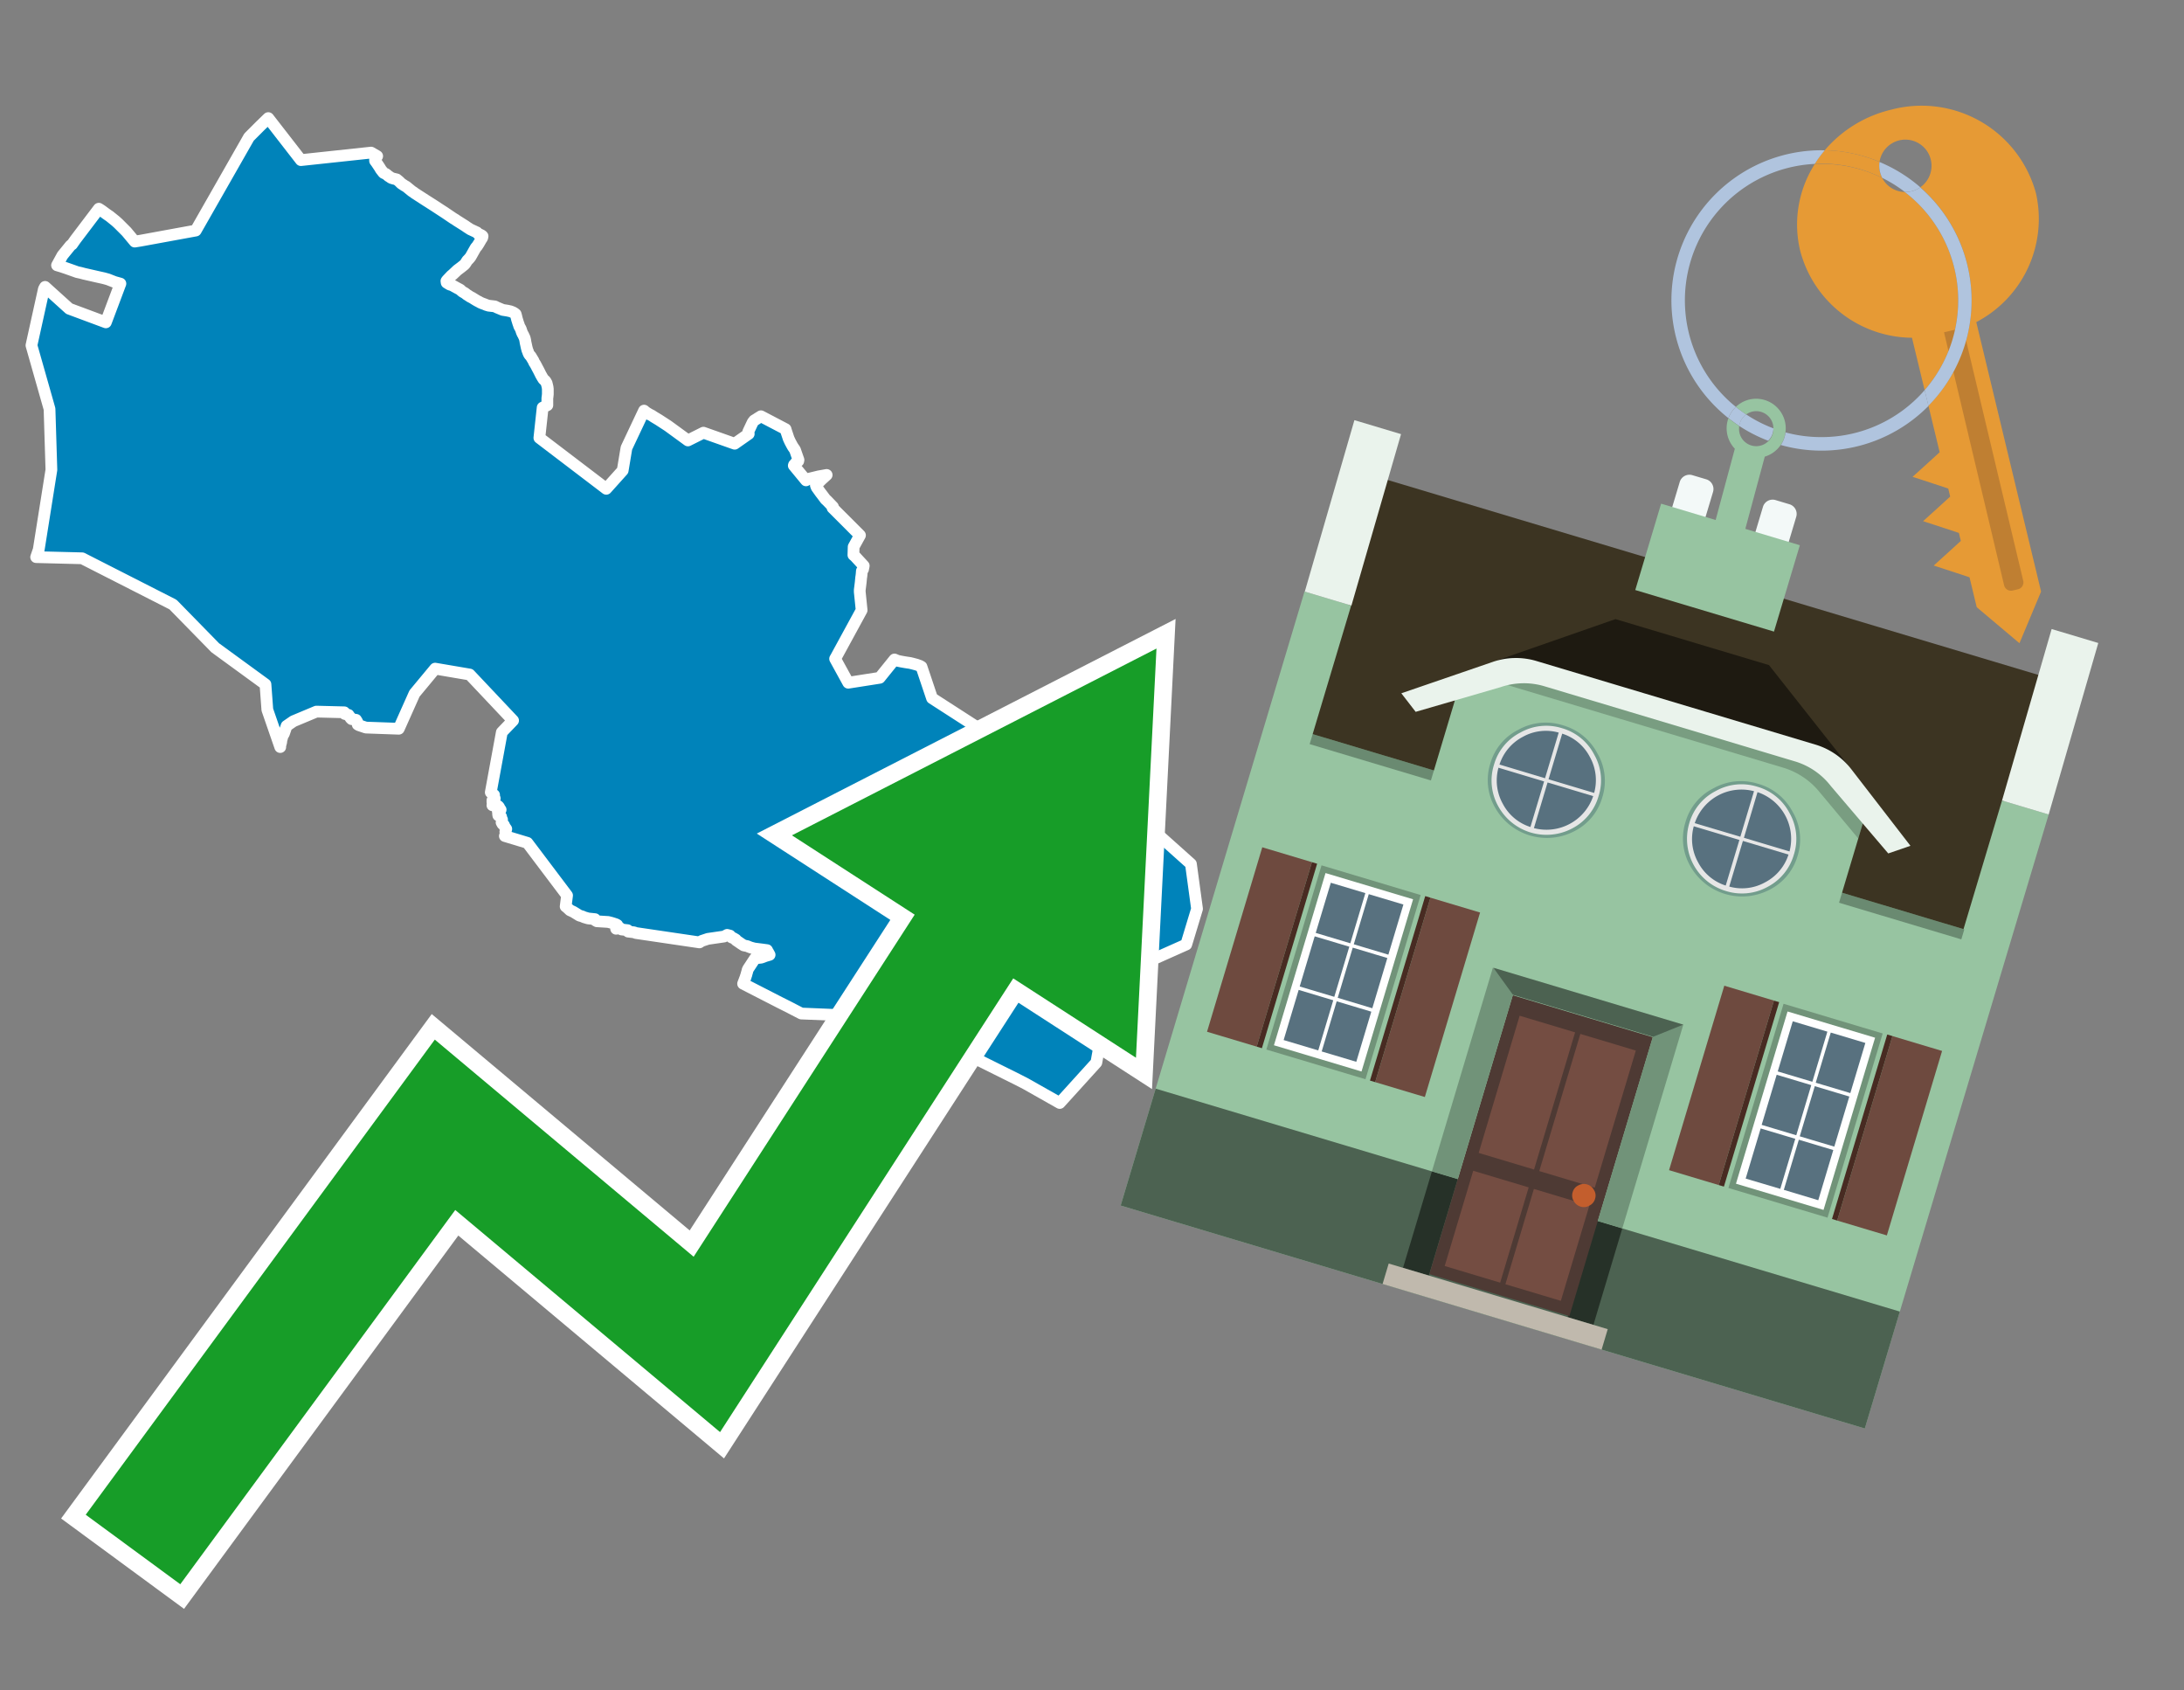 <svg id="Text" xmlns="http://www.w3.org/2000/svg" width="93.05" height="72" viewBox="0 0 93.05 72"><rect x="0" y="0" width="93.05" height="72" fill="#808080" stroke="none"/><polygon points="1.34,14.71 1.87,12.31 1.92,12.22 2.95,13.15 4.51,13.73 5.13,12.08 4.88,12.01 4.6,11.9 4.42,11.85 4.15,11.79 3.58,11.66 3.43,11.62 3.29,11.59 2.98,11.48 2.81,11.42 2.63,11.36 2.43,11.3 2.66,10.88 3.01,10.45 3.07,10.41 3.21,10.21 4.21,8.89 4.32,8.96 4.51,9.1 4.61,9.17 4.67,9.21 4.93,9.42 5.04,9.52 5.09,9.57 5.39,9.87 5.74,10.29 5.99,10.25 8.34,9.82 10.61,5.84 11.1,5.35 11.43,5.03 12.82,6.82 15.81,6.5 16.07,6.65 16.05,6.68 16,6.74 15.98,6.77 15.98,6.85 16.01,6.89 16.04,6.93 16.18,7.14 16.22,7.21 16.25,7.25 16.29,7.3 16.32,7.34 16.35,7.37 16.44,7.41 16.48,7.44 16.55,7.5 16.6,7.53 16.67,7.58 16.77,7.61 16.9,7.64 17.01,7.73 17.04,7.76 17.09,7.81 17.13,7.84 17.18,7.87 17.22,7.9 17.31,7.95 17.53,8.13 17.57,8.16 17.62,8.19 17.67,8.23 18.15,8.54 18.48,8.75 18.97,9.07 19.31,9.3 19.41,9.36 19.45,9.39 19.83,9.63 19.87,9.66 20.04,9.77 20.32,9.9 20.37,9.96 20.45,9.99 20.53,10.03 20.56,10.06 20.55,10.11 20.54,10.14 20.51,10.18 20.4,10.37 20.33,10.48 20.27,10.55 20.24,10.6 20.15,10.76 20.06,10.92 20.04,10.95 20.01,10.99 19.98,11.02 19.96,11.05 19.92,11.08 19.88,11.14 19.83,11.22 19.79,11.27 19.64,11.39 19.48,11.51 19.45,11.54 19.29,11.69 19.23,11.74 19.05,11.93 19.02,11.97 19.03,12.04 19.16,12.12 19.26,12.15 19.46,12.26 19.61,12.34 19.66,12.39 19.71,12.43 19.8,12.48 19.84,12.51 19.89,12.55 19.94,12.58 20.03,12.64 20.11,12.68 20.19,12.73 20.27,12.78 20.34,12.82 20.4,12.85 20.47,12.89 20.54,12.92 20.65,12.96 20.72,12.99 20.82,13.02 21.08,13.05 21.18,13.1 21.42,13.2 21.61,13.23 21.75,13.26 21.85,13.3 21.92,13.34 21.97,13.38 21.98,13.41 22.01,13.53 22.03,13.61 22.05,13.67 22.08,13.77 22.1,13.82 22.12,13.89 22.17,13.98 22.19,14.02 22.2,14.05 22.23,14.14 22.26,14.21 22.29,14.26 22.35,14.39 22.36,14.42 22.38,14.51 22.39,14.58 22.41,14.67 22.44,14.81 22.47,14.92 22.49,14.96 22.5,15 22.53,15.07 22.56,15.12 22.61,15.17 22.67,15.27 22.7,15.32 22.72,15.35 22.76,15.44 22.8,15.5 22.85,15.59 22.88,15.65 22.95,15.78 22.99,15.86 23.02,15.92 23.05,15.98 23.07,16.01 23.09,16.05 23.14,16.13 23.16,16.16 23.23,16.22 23.25,16.25 23.27,16.29 23.29,16.32 23.3,16.37 23.31,16.4 23.33,16.49 23.34,16.57 23.34,16.6 23.34,16.65 23.34,16.79 23.33,16.89 23.32,16.96 23.32,17.26 23.12,17.36 22.98,18.65 25.83,20.82 26.53,20.04 26.69,19.08 27.44,17.49 27.51,17.55 27.57,17.59 27.67,17.65 27.77,17.7 27.86,17.76 28.06,17.88 28.46,18.14 29.31,18.76 29.97,18.43 31.3,18.9 31.9,18.48 31.88,18.39 32.04,18.05 32.06,18.01 32.08,17.97 32.11,17.94 32.13,17.91 32.23,17.85 32.29,17.81 32.42,17.73 33.47,18.28 33.49,18.35 33.6,18.68 33.66,18.81 33.74,18.96 33.78,19.03 33.87,19.16 34.02,19.59 34.01,19.64 33.94,19.68 33.89,19.73 33.86,19.77 33.83,19.8 33.82,19.83 34.34,20.46 34.43,20.4 34.88,20.29 35.22,20.23 35,20.43 34.92,20.51 34.83,20.6 34.76,20.67 34.79,20.75 34.81,20.78 34.96,20.99 35,21.04 35.09,21.16 35.18,21.28 35.22,21.31 35.49,21.59 35.47,21.63 35.5,21.66 36.64,22.8 36.37,23.29 36.36,23.64 36.43,23.7 36.8,24.1 36.78,24.2 36.77,24.25 36.72,24.32 36.71,24.45 36.7,24.54 36.69,24.6 36.67,24.81 36.63,25.13 36.63,25.21 36.71,25.99 35.62,27.99 35.58,28.06 36.14,29.08 37.48,28.87 38.11,28.09 38.18,28.12 38.26,28.15 38.41,28.18 38.58,28.21 38.78,28.24 38.9,28.27 39.05,28.31 39.19,28.36 39.26,28.4 39.71,29.74 41.82,31.1 41.92,31.14 43.87,31.92 44.29,32.09 45.66,33.7 46.32,33.94 48.38,34.69 50.74,36.8 51,38.71 50.54,40.23 48.88,40.97 48.32,42.49 47.12,43 46.71,45.26 45.15,46.98 43.7,46.16 43.33,45.97 41.52,45.07 37.58,43.31 34.14,43.17 33.56,42.87 33.22,42.7 31.66,41.9 31.77,41.61 31.78,41.57 31.8,41.52 31.81,41.47 31.82,41.44 31.84,41.37 31.85,41.32 31.88,41.26 32.17,40.82 32.43,40.79 32.62,40.72 32.79,40.67 32.73,40.56 32.71,40.53 32.68,40.47 32.46,40.44 32.14,40.4 31.99,40.36 31.91,40.33 31.84,40.3 31.69,40.27 31.58,40.2 31.45,40.11 31.36,40.05 31.35,40.02 31.25,39.96 31.17,39.93 31.1,39.85 30.98,39.82 30.85,39.89 30.16,39.99 29.89,40.08 29.8,40.14 27.09,39.74 27.01,39.71 26.76,39.68 26.75,39.65 26.74,39.62 26.48,39.59 26.42,39.53 26.25,39.56 26.27,39.5 26.3,39.46 26.31,39.43 26.3,39.4 26.25,39.37 26.13,39.33 26.03,39.3 25.91,39.27 25.43,39.24 25.36,39.2 25.35,39.15 25.06,39.12 24.89,39.07 24.8,39.03 24.69,39 24.43,38.84 24.28,38.77 24.25,38.74 24.14,38.64 24.1,38.61 24.16,38.14 22.47,35.9 21.51,35.61 21.55,35.53 21.54,35.48 21.53,35.43 21.56,35.35 21.57,35.31 21.51,35.23 21.47,35.14 21.41,35.1 21.37,35.03 21.38,34.97 21.39,34.91 21.37,34.87 21.35,34.83 21.35,34.79 21.33,34.76 21.23,34.73 21.22,34.66 21.25,34.61 21.21,34.56 21.21,34.52 21.33,34.49 21.3,34.46 21.27,34.39 21.25,34.36 21.22,34.33 20.98,34.3 21.02,34.2 20.98,34.17 20.98,34.12 20.98,34.09 21.03,34.05 21.08,34.01 21.04,33.91 21.05,33.86 20.99,33.82 20.91,33.75 21.38,31.19 21.86,30.69 20.01,28.73 18.54,28.48 17.66,29.54 16.99,31.04 15.59,30.99 15.29,30.89 15.24,30.86 15.24,30.81 15.23,30.76 15.17,30.66 14.98,30.63 14.94,30.59 14.92,30.56 14.91,30.53 14.87,30.5 14.85,30.45 14.69,30.41 14.69,30.37 14.67,30.34 13.48,30.31 12.5,30.72 12.21,30.92 12.2,30.95 12.1,31.24 12.08,31.28 12.03,31.35 12.02,31.42 11.99,31.52 11.98,31.61 11.95,31.72 11.94,31.75 11.94,31.78 11.94,31.82 11.39,30.23 11.31,29.15 9.17,27.59 7.37,25.75 3.5,23.78 1.54,23.73 1.65,23.41 2.19,20.01 2.11,17.42 " fill="#0083ba" stroke="#fff" stroke-linejoin="round" stroke-width="0.5"/><polygon points="49.272 27.624 33.741 35.58 38.97 38.959 29.553 53.529 18.525 44.281 3.652 64.518 7.681 67.479 19.396 51.538 30.678 60.999 43.169 41.673 48.398 45.053 49.272 27.624" fill="none" stroke="#fff" stroke-miterlimit="10" stroke-width="1.5"/><polygon points="49.272 27.624 33.741 35.58 38.97 38.959 29.553 53.529 18.525 44.281 3.652 64.518 7.681 67.479 19.396 51.538 30.678 60.999 43.169 41.673 48.398 45.053 49.272 27.624" fill="#179d28"/><path d="M80.19,7.577a1.16,1.16,0,0,1-.094-.251,1.114,1.114,0,0,1-.018-.429A6.367,6.367,0,0,0,77.743,6.4a5.269,5.269,0,0,0-.423.577c.1,0,.192-.007.288-.007A5.794,5.794,0,0,1,80.19,7.577Z" fill="#e69a35"/><path d="M77.608,6.4A6.394,6.394,0,0,0,73.64,17.81a1.26,1.26,0,0,1,.317-.48A5.821,5.821,0,0,1,77.32,6.981a5.269,5.269,0,0,1,.423-.577Z" fill="#b0c4de"/><path d="M84.2,13.72a4.962,4.962,0,0,0,2.545-5.48,5.047,5.047,0,0,0-6.179-3.566A5.322,5.322,0,0,0,77.743,6.4a6.367,6.367,0,0,1,2.335.493,1.114,1.114,0,1,1,1.736,1.084,6.392,6.392,0,0,1,.347,9.3l.479,1.985-.438.4-.716.648.92.3.6.2.082.341-.438.4-.716.648.92.3.605.2.082.341-.438.4-.716.649.92.3.605.2.307,1.274,1.821,1.534.921-2.2Z" fill="#e69a35"/><path d="M81.154,8.179a1.115,1.115,0,0,1-.964-.6,5.794,5.794,0,0,0-2.582-.6c-.1,0-.192,0-.288.007a4.783,4.783,0,0,0-.625,3.685,4.962,4.962,0,0,0,4.765,3.715L82,16.617a5.82,5.82,0,0,0-.846-8.438Z" fill="#e69a35"/><path d="M74.1,18.142a6.386,6.386,0,0,0,1.232.63.73.73,0,0,0,.224-.527h0a5.783,5.783,0,0,1-1.159-.593A.733.733,0,0,0,74.1,18.142Z" fill="#b0c4de"/><path d="M74.4,17.652q-.228-.152-.44-.322a1.26,1.26,0,0,0-.317.48c.148.117.3.228.46.332A.733.733,0,0,1,74.4,17.652Z" fill="#b0c4de"/><path d="M74.824,16.984a1.257,1.257,0,0,0-.867.346c.141.114.288.222.44.322a.731.731,0,0,1,1.159.593h0a.732.732,0,1,1-1.463,0,.7.7,0,0,1,.007-.1c-.158-.1-.312-.215-.46-.332a1.258,1.258,0,0,0,.273,1.3l-.979,3.635,1.275.341.98-3.639a1.266,1.266,0,0,0,.681-.5,1.249,1.249,0,0,0,.2-.538,1.328,1.328,0,0,0,.012-.168A1.262,1.262,0,0,0,74.824,16.984Z" fill="#97c4a1"/><path d="M85.974,25.1l-.226.053a.3.3,0,0,1-.362-.223l-2.56-10.777.81-.193L86.2,24.736A.3.3,0,0,1,85.974,25.1Z" fill="#bf7f32"/><path d="M80.1,7.326a1.16,1.16,0,0,0,.094.251,5.833,5.833,0,0,1,.964.6,1.137,1.137,0,0,0,.287-.031,1.108,1.108,0,0,0,.373-.167A6.371,6.371,0,0,0,80.078,6.9,1.114,1.114,0,0,0,80.1,7.326Z" fill="#b0c4de"/><path d="M77.608,18.618a5.836,5.836,0,0,1-1.534-.2,1.24,1.24,0,0,1-.2.537,6.4,6.4,0,0,0,6.291-1.666L82,16.617A5.807,5.807,0,0,1,77.608,18.618Z" fill="#b0c4de"/><path d="M81.814,7.981a1.108,1.108,0,0,1-.373.167,1.137,1.137,0,0,1-.287.031A5.82,5.82,0,0,1,82,16.617l.161.667a6.392,6.392,0,0,0-.347-9.3Z" fill="#b0c4de"/><polygon points="83.79 39.753 55.78 31.364 58.988 20.404 86.964 28.783 83.79 39.753 83.79 39.753" fill="#3c3422" fill-rule="evenodd"/><polygon points="81.705 53.32 87.284 34.692 85.297 34.097 83.656 39.575 55.926 31.269 57.567 25.791 55.579 25.196 47.746 51.348 79.451 60.844 81.705 53.32" fill="#97c4a1" fill-rule="evenodd"/><rect x="69.522" y="21.148" width="0.444" height="28.983" transform="translate(15.592 92.226) rotate(-73.326)" opacity="0.3"/><polygon points="87.284 34.692 85.297 34.097 87.411 26.793 89.398 27.388 87.284 34.692 87.284 34.692" fill="#eaf3ec" fill-rule="evenodd"/><polygon points="57.578 25.794 55.591 25.199 57.705 17.896 59.692 18.491 57.578 25.794 57.578 25.794" fill="#eaf3ec" fill-rule="evenodd"/><polygon points="79.451 60.844 80.943 55.865 49.238 46.369 47.747 51.348 79.451 60.844 79.451 60.844" fill="#4c6251" fill-rule="evenodd"/><path d="M71.566,20.528l-.522,1.743,1.418.425.523-1.744a.432.432,0,0,0-.289-.536l-.593-.177A.431.431,0,0,0,71.566,20.528Z" fill="#f3f9f8" fill-rule="evenodd"/><path d="M75.111,21.589l-.522,1.743,1.418.425.522-1.743a.43.43,0,0,0-.289-.536l-.593-.178A.43.43,0,0,0,75.111,21.589Z" fill="#f3f9f8" fill-rule="evenodd"/><polygon points="75.368 28.329 68.829 26.37 63.807 28.121 78.733 32.591 75.368 28.329" fill="#1e1a11"/><polygon points="78.248 32.422 64.442 28.287 62.236 28.998 60.064 36.247 77.453 41.455 79.651 34.116 78.248 32.422" fill="#97c4a1"/><path d="M77.74,32.516S65.088,28.725,65,28.7l-.938.43,11.892,3.562a3.175,3.175,0,0,1,1.532,1l1.685,2.02.327-1.09Z" fill-rule="evenodd" opacity="0.2"/><path d="M77.35,31.716,65.458,28.154a3.041,3.041,0,0,0-1.854.037l-3.9,1.339.611.79,3.626-1.054a3.045,3.045,0,0,1,1.855-.037l10.673,3.2A3.028,3.028,0,0,1,78,33.477l2.45,2.874.945-.325-2.518-3.26A3.036,3.036,0,0,0,77.35,31.716Z" fill="#eaf3ec"/><polygon points="76.683 23.223 70.773 21.453 69.671 25.132 75.581 26.902 76.683 23.223 76.683 23.223" fill="#97c4a1" fill-rule="evenodd"/><g id="Symbol_9_0_Layer2_0_MEMBER_8_MEMBER_21_MEMBER_0_FILL" data-name="Symbol 9 0 Layer2 0 MEMBER 8 MEMBER 21 MEMBER 0 FILL"><path d="M66.584,30.892a2.39,2.39,0,0,0-1.891.189,2.317,2.317,0,0,0-1.2,1.448A2.345,2.345,0,0,0,63.7,34.4a2.528,2.528,0,0,0,3.367,1.008,2.339,2.339,0,0,0,1.2-1.447,2.313,2.313,0,0,0-.208-1.87A2.394,2.394,0,0,0,66.584,30.892Z" fill="#729d8c"/></g><g id="Symbol_9_0_Layer2_0_MEMBER_8_MEMBER_21_MEMBER_1_FILL" data-name="Symbol 9 0 Layer2 0 MEMBER 8 MEMBER 21 MEMBER 1 FILL"><path d="M66.547,31.016a2.241,2.241,0,0,0-1.769.185,2.213,2.213,0,0,0-1.127,1.376,2.239,2.239,0,0,0,.185,1.768,2.341,2.341,0,0,0,3.145.942,2.234,2.234,0,0,0,1.126-1.376,2.207,2.207,0,0,0-.185-1.768A2.237,2.237,0,0,0,66.547,31.016Z" fill="#e6e6e6"/></g><g id="Symbol_9_0_Layer2_0_MEMBER_8_MEMBER_21_MEMBER_2_MEMBER_0_FILL" data-name="Symbol 9 0 Layer2 0 MEMBER 8 MEMBER 21 MEMBER 2 MEMBER 0 FILL"><path d="M65.787,33.284,63.843,32.7a2.036,2.036,0,0,0,.186,1.539,2.015,2.015,0,0,0,1.175.986Z" fill="#58717f"/></g><g id="Symbol_9_0_Layer2_0_MEMBER_8_MEMBER_21_MEMBER_2_MEMBER_1_FILL" data-name="Symbol 9 0 Layer2 0 MEMBER 8 MEMBER 21 MEMBER 2 MEMBER 1 FILL"><path d="M65.827,33.148l.582-1.944a2.01,2.01,0,0,0-1.523.178,2.037,2.037,0,0,0-1,1.183Z" fill="#58717f"/></g><g id="Symbol_9_0_Layer2_0_MEMBER_8_MEMBER_21_MEMBER_2_MEMBER_2_FILL" data-name="Symbol 9 0 Layer2 0 MEMBER 8 MEMBER 21 MEMBER 2 MEMBER 2 FILL"><path d="M67.878,33.91l-1.943-.582-.582,1.944a2.1,2.1,0,0,0,2.525-1.362Z" fill="#58717f"/></g><g id="Symbol_9_0_Layer2_0_MEMBER_8_MEMBER_21_MEMBER_2_MEMBER_3_FILL" data-name="Symbol 9 0 Layer2 0 MEMBER 8 MEMBER 21 MEMBER 2 MEMBER 3 FILL"><path d="M66.558,31.249l-.582,1.943,1.943.582a2.031,2.031,0,0,0-.186-1.539A2.009,2.009,0,0,0,66.558,31.249Z" fill="#58717f"/></g><g id="Symbol_9_0_Layer2_0_MEMBER_8_MEMBER_21_MEMBER_0_FILL-2" data-name="Symbol 9 0 Layer2 0 MEMBER 8 MEMBER 21 MEMBER 0 FILL"><path d="M74.9,33.384a2.4,2.4,0,0,0-1.891.189,2.316,2.316,0,0,0-1.2,1.448,2.341,2.341,0,0,0,.209,1.87A2.527,2.527,0,0,0,75.387,37.9a2.345,2.345,0,0,0,1.2-1.447,2.314,2.314,0,0,0-.209-1.87A2.389,2.389,0,0,0,74.9,33.384Z" fill="#729d8c"/></g><g id="Symbol_9_0_Layer2_0_MEMBER_8_MEMBER_21_MEMBER_1_FILL-2" data-name="Symbol 9 0 Layer2 0 MEMBER 8 MEMBER 21 MEMBER 1 FILL"><path d="M74.867,33.508a2.239,2.239,0,0,0-1.768.185,2.21,2.21,0,0,0-1.127,1.376,2.316,2.316,0,0,0,1.564,2.883,2.261,2.261,0,0,0,1.765-.173A2.237,2.237,0,0,0,76.428,36.4a2.209,2.209,0,0,0-.185-1.769A2.239,2.239,0,0,0,74.867,33.508Z" fill="#e6e6e6"/></g><g id="Symbol_9_0_Layer2_0_MEMBER_8_MEMBER_21_MEMBER_2_MEMBER_0_FILL-2" data-name="Symbol 9 0 Layer2 0 MEMBER 8 MEMBER 21 MEMBER 2 MEMBER 0 FILL"><path d="M74.107,35.776l-1.943-.582a2.031,2.031,0,0,0,.186,1.539,2.009,2.009,0,0,0,1.175.986Z" fill="#58717f"/></g><g id="Symbol_9_0_Layer2_0_MEMBER_8_MEMBER_21_MEMBER_2_MEMBER_1_FILL-2" data-name="Symbol 9 0 Layer2 0 MEMBER 8 MEMBER 21 MEMBER 2 MEMBER 1 FILL"><path d="M74.148,35.64,74.73,33.7a2.1,2.1,0,0,0-2.525,1.362Z" fill="#58717f"/></g><g id="Symbol_9_0_Layer2_0_MEMBER_8_MEMBER_21_MEMBER_2_MEMBER_2_FILL-2" data-name="Symbol 9 0 Layer2 0 MEMBER 8 MEMBER 21 MEMBER 2 MEMBER 2 FILL"><path d="M76.2,36.4l-1.943-.582-.582,1.944a2.015,2.015,0,0,0,1.523-.178A2.036,2.036,0,0,0,76.2,36.4Z" fill="#58717f"/></g><g id="Symbol_9_0_Layer2_0_MEMBER_8_MEMBER_21_MEMBER_2_MEMBER_3_FILL-2" data-name="Symbol 9 0 Layer2 0 MEMBER 8 MEMBER 21 MEMBER 2 MEMBER 3 FILL"><path d="M74.879,33.741,74.3,35.684l1.943.582a2.1,2.1,0,0,0-1.361-2.525Z" fill="#58717f"/></g><polygon points="51.426 43.946 53.542 44.58 55.896 36.723 53.78 36.089 51.426 43.946 51.426 43.946" fill="#6e4a3f" fill-rule="evenodd"/><polygon points="53.542 44.58 53.764 44.647 56.117 36.789 55.896 36.723 53.542 44.58 53.542 44.58" fill="#482b22" fill-rule="evenodd"/><polygon points="60.706 46.726 58.59 46.092 60.943 38.235 63.059 38.868 60.706 46.726 60.706 46.726" fill="#6e4a3f" fill-rule="evenodd"/><polygon points="58.59 46.092 58.368 46.026 60.722 38.168 60.943 38.235 58.59 46.092 58.59 46.092" fill="#482b22" fill-rule="evenodd"/><rect x="53.146" y="39.209" width="8.19" height="4.408" transform="translate(1.145 84.365) rotate(-73.326)" fill="#719379"/><polygon points="60.205 38.304 56.474 37.187 54.277 44.522 58.008 45.639 60.205 38.304 60.205 38.304" fill="#fff" fill-rule="evenodd"/><path d="M59.792,38.527l-.64,2.136-1.474-.442.639-2.135,1.475.441Zm-1.621-.485-.64,2.136-1.474-.442L56.7,37.6l1.474.442Zm-2.158,1.84,1.475.441-.64,2.136-1.474-.441.639-2.136Zm-.683,2.282,1.474.441-.639,2.136L54.69,44.3l.64-2.135Zm.981,2.621.639-2.136,1.475.442-.64,2.135-1.474-.441Zm2.158-1.84L56.994,42.5l.64-2.136,1.474.442-.639,2.136Z" fill="#58717f" fill-rule="evenodd"/><polygon points="80.39 52.621 78.274 51.988 80.628 44.13 82.743 44.764 80.39 52.621 80.39 52.621" fill="#6e4a3f" fill-rule="evenodd"/><polygon points="78.274 51.988 78.053 51.921 80.406 44.064 80.628 44.13 78.274 51.988 78.274 51.988" fill="#482b22" fill-rule="evenodd"/><polygon points="71.111 49.842 73.227 50.476 75.58 42.619 73.464 41.985 71.111 49.842 71.111 49.842" fill="#6e4a3f" fill-rule="evenodd"/><polygon points="73.227 50.476 73.448 50.542 75.802 42.685 75.58 42.619 73.227 50.476 73.227 50.476" fill="#482b22" fill-rule="evenodd"/><rect x="72.83" y="45.105" width="8.19" height="4.408" transform="translate(9.534 107.426) rotate(-73.326)" fill="#719379"/><polygon points="76.159 43.083 79.889 44.2 77.692 51.535 73.962 50.418 76.159 43.083 76.159 43.083" fill="#fff" fill-rule="evenodd"/><path d="M76.381,43.5l1.475.442-.64,2.135-1.475-.441.64-2.136ZM78,43.981l1.474.442-.64,2.136-1.474-.442L78,43.981Zm.791,2.724-.64,2.135L76.679,48.4l.64-2.136,1.474.442Zm-.684,2.282-.639,2.135L76,50.68l.64-2.135,1.474.442Zm-2.26,1.65L74.375,50.2l.639-2.135,1.475.441-.64,2.136Zm-.791-2.724.64-2.135,1.474.441-.639,2.136-1.475-.442Z" fill="#58717f" fill-rule="evenodd"/><polygon points="67.888 56.431 69.118 52.323 68.019 51.994 66.789 56.102 67.888 56.431 67.888 56.431" fill="#263128" fill-rule="evenodd"/><polygon points="60.877 54.331 62.108 50.223 61.007 49.894 59.776 54.002 60.877 54.331 60.877 54.331" fill="#263128" fill-rule="evenodd"/><g id="Symbol_9_0_Layer2_0_MEMBER_8_MEMBER_12_MEMBER_0_FILL" data-name="Symbol 9 0 Layer2 0 MEMBER 8 MEMBER 12 MEMBER 0 FILL"><path d="M70.418,44.178l-5.965-1.786L60.9,54.27l5.964,1.786Z" fill="#4e3a34"/></g><g id="Symbol_9_0_Layer2_0_MEMBER_8_MEMBER_12_MEMBER_1_MEMBER_0_FILL" data-name="Symbol 9 0 Layer2 0 MEMBER 8 MEMBER 12 MEMBER 1 MEMBER 0 FILL"><path d="M65.358,49.815l1.75-5.843-2.363-.708L63,49.107Z" fill="#744d42"/></g><g id="Symbol_9_0_Layer2_0_MEMBER_8_MEMBER_12_MEMBER_1_MEMBER_1_FILL" data-name="Symbol 9 0 Layer2 0 MEMBER 8 MEMBER 12 MEMBER 1 MEMBER 1 FILL"><path d="M67.331,44.039l-1.75,5.842,2.364.708,1.75-5.842Z" fill="#744d42"/></g><g id="Symbol_9_0_Layer2_0_MEMBER_8_MEMBER_12_MEMBER_2_MEMBER_0_FILL" data-name="Symbol 9 0 Layer2 0 MEMBER 8 MEMBER 12 MEMBER 2 MEMBER 0 FILL"><path d="M63.915,54.633l1.215-4.058-2.363-.707-1.215,4.057Z" fill="#744d42"/></g><g id="Symbol_9_0_Layer2_0_MEMBER_8_MEMBER_12_MEMBER_2_MEMBER_1_FILL" data-name="Symbol 9 0 Layer2 0 MEMBER 8 MEMBER 12 MEMBER 2 MEMBER 1 FILL"><path d="M66.5,55.407l1.215-4.057-2.363-.708L64.138,54.7Z" fill="#744d42"/></g><g id="Symbol_9_0_Layer2_0_MEMBER_8_MEMBER_13_FILL" data-name="Symbol 9 0 Layer2 0 MEMBER 8 MEMBER 13 FILL"><path d="M67.959,51.058a.439.439,0,0,0-.045-.367.487.487,0,0,0-.669-.2.445.445,0,0,0-.239.282.457.457,0,0,0,.041.378.481.481,0,0,0,.293.242.459.459,0,0,0,.377-.042A.453.453,0,0,0,67.959,51.058Z" fill="#c35e2d"/></g><g id="Symbol_9_0_Layer2_0_MEMBER_8_MEMBER_14_FILL" data-name="Symbol 9 0 Layer2 0 MEMBER 8 MEMBER 14 FILL"><path d="M64.557,42.047l-.951-.833-2.6,8.68,1.1.329Z" fill="#719379"/></g><g id="Symbol_9_0_Layer2_0_MEMBER_8_MEMBER_15_FILL" data-name="Symbol 9 0 Layer2 0 MEMBER 8 MEMBER 15 FILL"><path d="M71.718,43.643l-1.2.19L68.072,52.01l1.046.313Z" fill="#719379"/></g><g id="Symbol_9_0_Layer2_0_MEMBER_8_MEMBER_16_FILL" data-name="Symbol 9 0 Layer2 0 MEMBER 8 MEMBER 16 FILL"><path d="M63.627,41.22l.836,1.156,5.961,1.786,1.294-.519Z" fill="#4c6251"/></g><polygon points="58.905 54.69 59.166 53.819 68.498 56.614 68.237 57.485 58.905 54.69 58.905 54.69" fill="#c0b9ad" fill-rule="evenodd"/></svg>